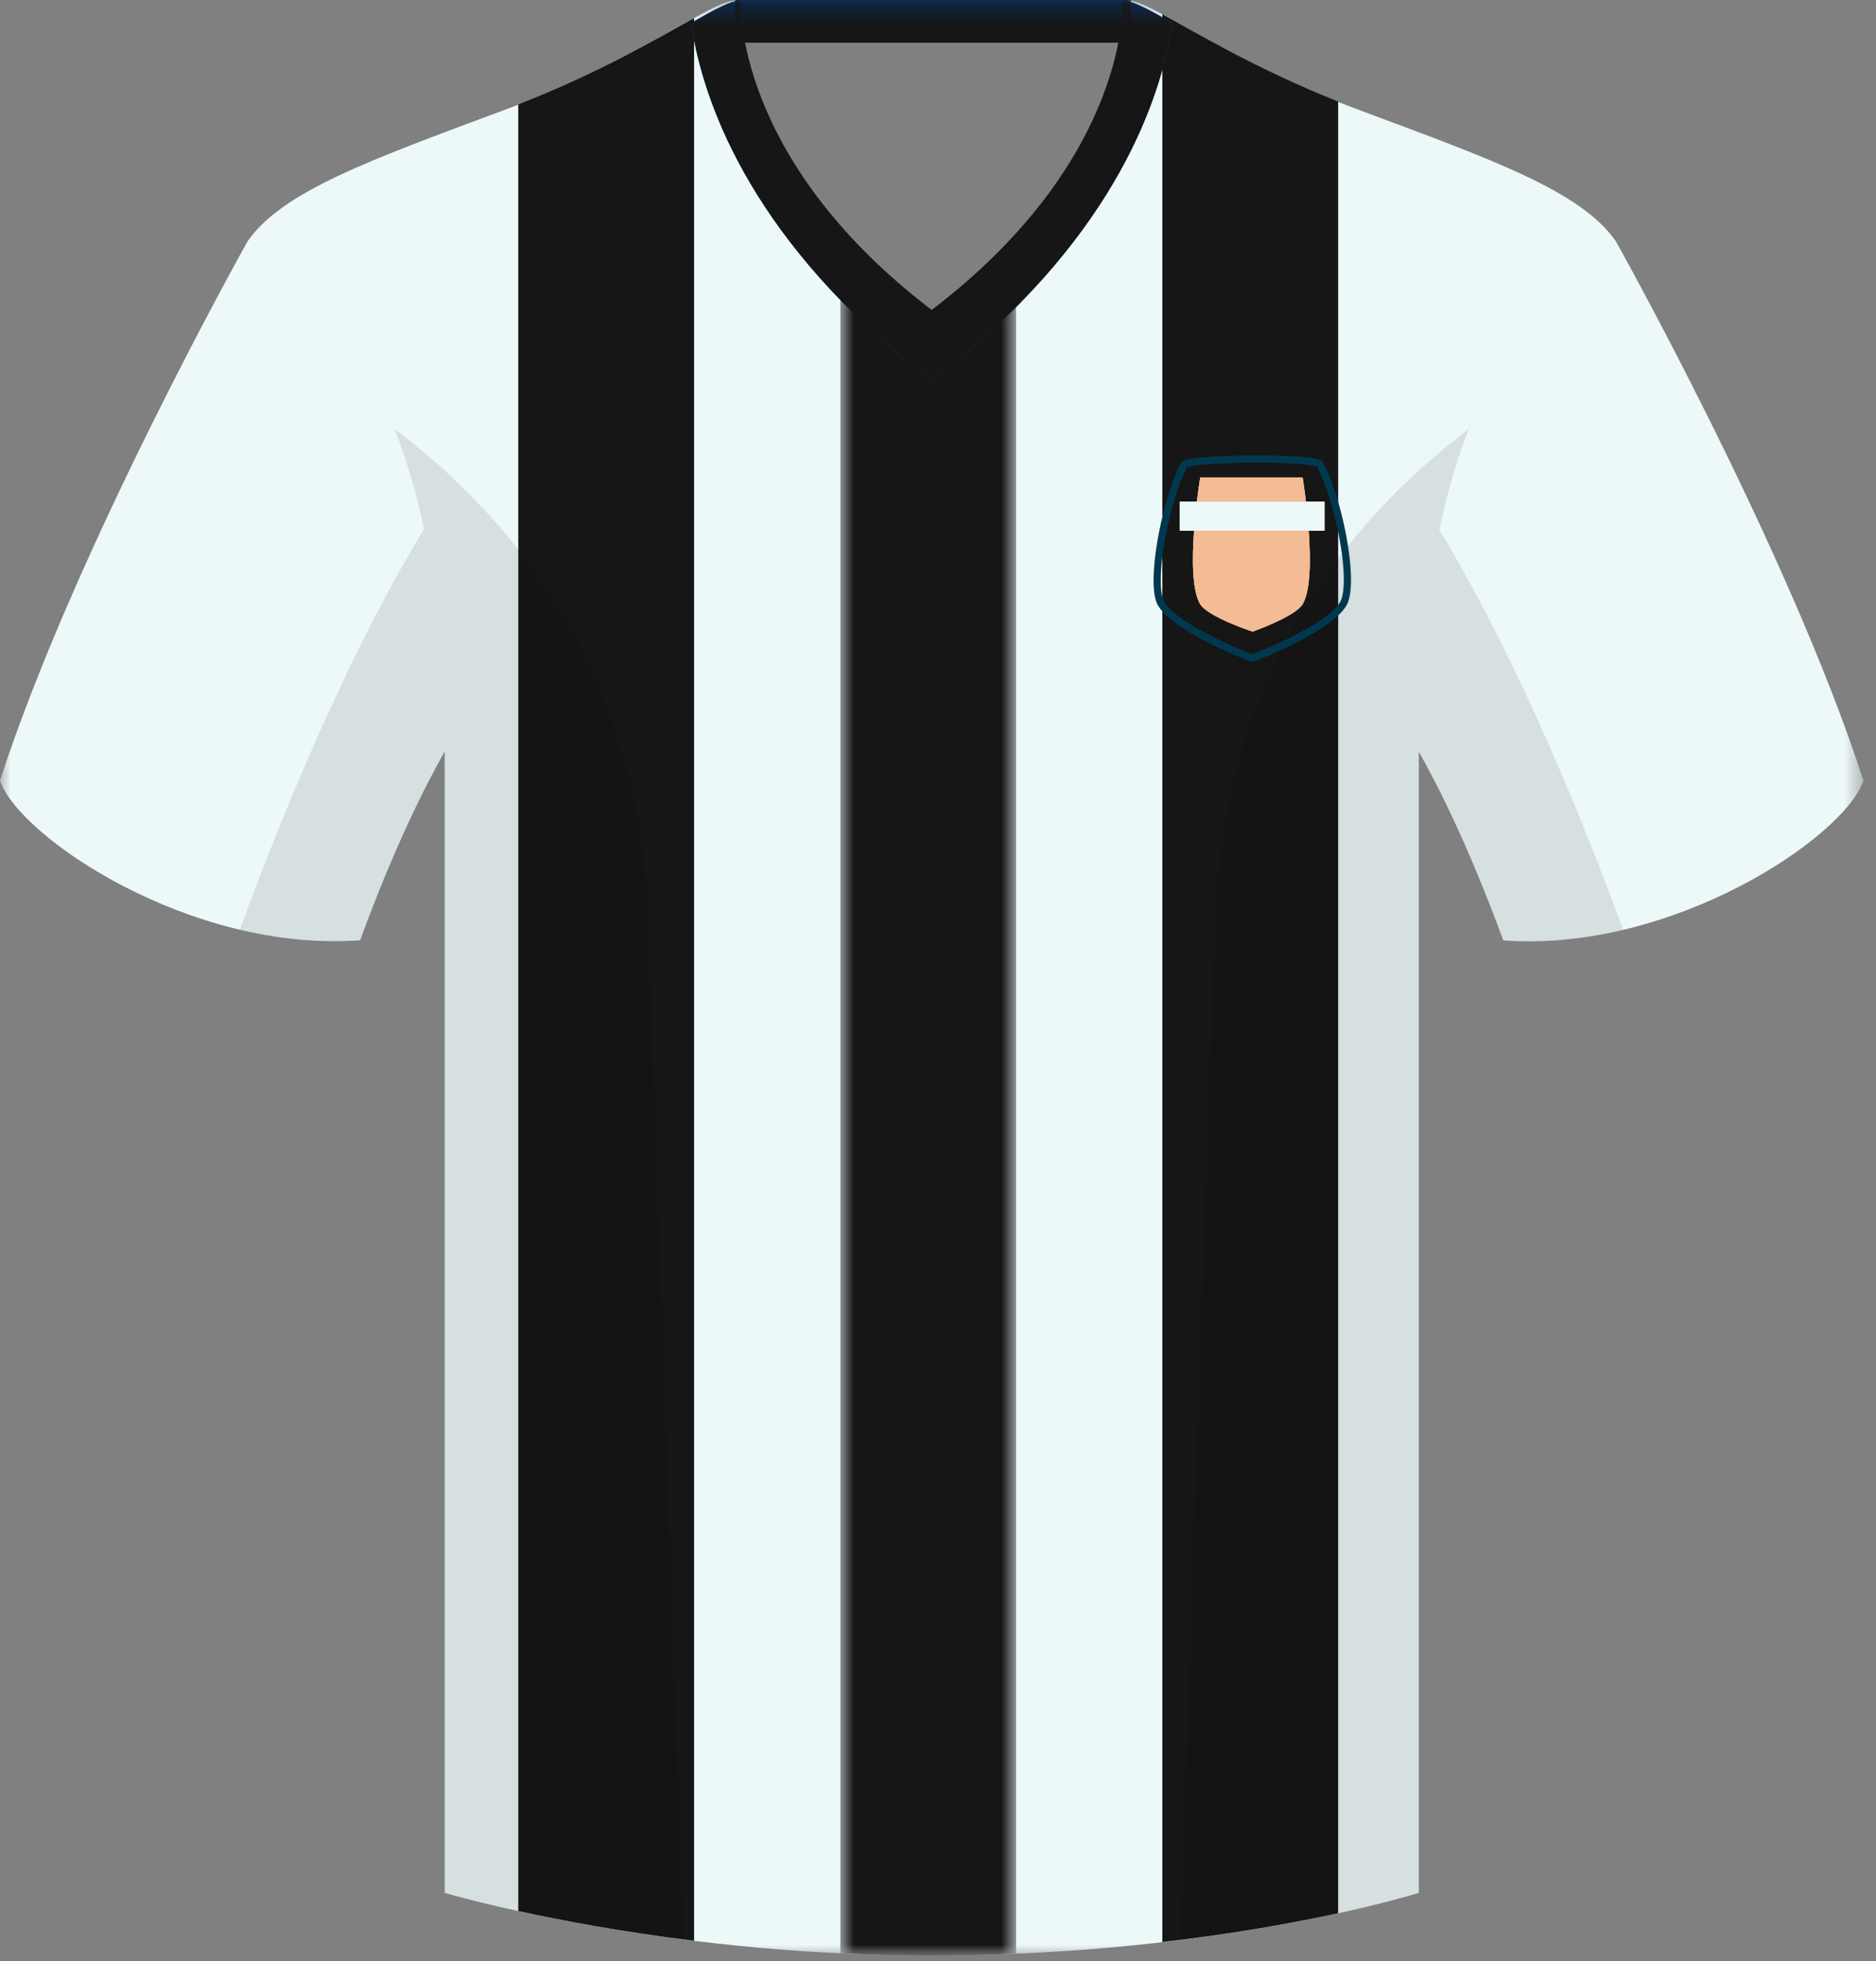 <?xml version="1.0" encoding="UTF-8"?>
<svg width="89px" height="93px" viewBox="0 0 89 93" version="1.1" xmlns="http://www.w3.org/2000/svg" xmlns:xlink="http://www.w3.org/1999/xlink">
    <rect x="0" y="0" width="89" height="93" fill="#808080" stroke="none"/>
    <!-- Generator: Sketch 46.1 (44463) - http://www.bohemiancoding.com/sketch -->
    <title>hazerwoudseboys</title>
    <desc>Created with Sketch.</desc>
    <defs>
        <polygon id="path-1" points="4.06575815e-20 0.293 4.06575815e-20 93 88.404 93 88.404 0.293"></polygon>
        <polygon id="path-3" points="9.205 82 0.867 82 0.867 0.07 9.205 0.07 9.205 82"></polygon>
        <polygon id="path-5" points="0 93 88.404 93 88.404 0.273 0 0.273"></polygon>
    </defs>
    <g id="Page-1" stroke="none" stroke-width="1" fill="none" fill-rule="evenodd">
        <g id="hazerwoudseboys" transform="translate(0, -1)">
            <polygon id="Fill-1" fill="#00479B" points="34.879 3.022 53.65 3.022 53.65 1.001 34.879 1.001"></polygon>
            <g id="Group-30" transform="translate(0, 0.727)">
                <path d="M20.857,24.218 C22.132,29.541 21.988,34.462 21.988,34.462 C21.988,34.462 19.759,37.582 17.086,44.863 C15.156,45.005 13.219,44.789 11.377,44.353 C16.328,30.877 20.482,24.758 20.857,24.218 Z" id="Fill-2" fill="#00394F"></path>
                <g id="Group-6">
                    <mask id="mask-2" fill="white">
                        <use xlink:href="#path-1"></use>
                    </mask>
                    <g id="Clip-5"></g>
                    <path d="M76.668,11.732 C76.668,11.731 76.668,11.731 76.669,11.731 C75.033,9.354 70.874,7.87 64.484,5.491 C58.096,3.114 54.679,0.293 53.49,0.293 C53.49,0.293 53.918,7.751 44.201,14.976 C34.488,7.751 34.914,0.293 34.914,0.293 C33.725,0.293 30.309,3.114 23.921,5.491 C17.531,7.87 13.371,9.354 11.736,11.731 L11.737,11.732 C11.736,11.732 11.736,11.732 11.736,11.731 C11.736,11.731 3.566,26.292 -0,37.286 C0.891,39.961 9.063,45.458 17.087,44.863 C18.73,40.386 20.204,37.488 21.097,35.916 L21.097,90.028 C21.097,90.028 31.051,93.001 44.126,93.001 C57.943,93.001 67.309,90.028 67.309,90.028 L67.309,35.916 C68.201,37.489 69.675,40.386 71.318,44.863 C79.342,45.458 87.514,39.961 88.404,37.286 C84.838,26.293 76.669,11.733 76.668,11.732" id="Fill-4" fill="#EDF8F9" mask="url(#mask-2)"></path>
                </g>
                <path d="M24.588,90.89 C26.637,91.339 29.486,91.879 32.928,92.301 L32.928,1.13 C31.192,2.087 28.471,3.709 24.588,5.223 L24.588,90.89 Z" id="Fill-7" fill="#161616"></path>
                <g id="Group-11" transform="translate(39, 11)">
                    <mask id="mask-4" fill="white">
                        <use xlink:href="#path-3"></use>
                    </mask>
                    <g id="Clip-10"></g>
                    <path d="M9.205,81.906 L9.205,0.419 C8.107,1.589 6.806,2.784 5.203,3.975 C3.441,2.667 2.023,1.349 0.867,0.07 L0.867,81.891 C2.242,81.959 3.66,82.001 5.125,82.001 C6.539,82.001 7.893,81.963 9.205,81.906" id="Fill-9" fill="#161616" mask="url(#mask-4)"></path>
                </g>
                <path d="M63.484,5.089 C59.527,3.513 56.81,1.845 55.144,0.949 L55.144,92.362 C58.587,91.964 61.421,91.444 63.484,90.995 L63.484,5.089 Z" id="Fill-12" fill="#161616"></path>
                <path d="M42.638,17.075 L44.2,18.29 L45.765,17.075 C53.402,10.65 55.2,4.304 55.611,1.359 C54.483,0.713 53.708,0.292 53.263,0.292 C53.263,0.292 53.679,7.75 44.2,14.975 C34.724,7.75 35.14,0.292 35.14,0.292 C34.695,0.292 33.921,0.713 32.792,1.359 C33.204,4.304 34.999,10.65 42.638,17.075" id="Fill-14" fill="#0054CE"></path>
                <path d="M61.798,28.923 C61.453,29.505 59.423,30.223 59.423,30.223 C59.423,30.223 57.303,29.524 56.941,28.923 C56.16,27.639 56.941,22.913 56.941,22.913 L61.798,22.913 C61.798,22.913 62.566,27.631 61.798,28.923" id="Fill-16" fill="#F4BC95"></path>
                <mask id="mask-6" fill="white">
                    <use xlink:href="#path-5"></use>
                </mask>
                <g id="Clip-19"></g>
                <polygon id="Fill-18" fill="#EDF8F9" mask="url(#mask-6)" points="55.976 25.437 62.838 25.437 62.838 24.065 55.976 24.065"></polygon>
                <polygon id="Fill-20" fill="#161616" mask="url(#mask-6)" points="34.879 2.295 53.65 2.295 53.65 0.274 34.879 0.274"></polygon>
                <path d="M42.638,17.075 L44.2,18.29 L45.765,17.075 C53.402,10.65 55.2,4.304 55.611,1.359 C54.483,0.713 53.708,0.292 53.263,0.292 C53.263,0.292 53.679,7.75 44.2,14.975 C34.724,7.75 35.14,0.292 35.14,0.292 C34.695,0.292 33.921,0.713 32.792,1.359 C33.204,4.304 34.999,10.65 42.638,17.075" id="Fill-21" fill="#161616" mask="url(#mask-6)"></path>
                <path d="M61.798,28.923 C61.453,29.505 59.423,30.223 59.423,30.223 C59.423,30.223 57.303,29.524 56.941,28.923 C56.16,27.639 56.941,22.913 56.941,22.913 L61.798,22.913 C61.798,22.913 62.566,27.631 61.798,28.923" id="Fill-22" fill="#F4BC95" mask="url(#mask-6)"></path>
                <polygon id="Fill-23" fill="#EDF8F9" mask="url(#mask-6)" points="55.976 25.437 62.838 25.437 62.838 24.065 55.976 24.065"></polygon>
                <g id="Group-26" opacity="0.1" mask="url(#mask-6)" fill="#000000">
                    <g transform="translate(11, 20)">
                        <path d="M57.28,5.398 C57.668,3.565 58.148,1.974 58.689,0.606 C52.873,5.036 47.054,12.144 46.642,24.094 C46.131,38.954 45.359,61.315 44.982,72.263 C52.019,71.382 56.307,70.029 56.307,70.029 L56.307,15.916 C57.2,17.488 58.674,20.385 60.318,24.862 C62.24,25.005 64.167,24.792 66.003,24.357 C62.134,13.831 58.757,7.799 57.28,5.398" id="Fill-24"></path>
                        <path d="M21.421,72.235 C21.044,61.276 20.275,38.941 19.762,24.094 C19.35,12.143 13.531,5.037 7.715,0.605 C8.253,1.966 8.732,3.546 9.118,5.366 C7.66,7.73 4.27,13.76 0.377,24.353 C2.22,24.79 4.156,25.006 6.087,24.863 C7.731,20.385 9.204,17.487 10.097,15.915 L10.097,70.028 C10.097,70.028 14.564,71.354 21.421,72.235" id="Fill-25"></path>
                    </g>
                </g>
                <path d="M63.642,28.675 C63.371,29.515 60.953,30.708 59.409,31.302 C57.863,30.708 55.445,29.515 55.172,28.675 C54.787,27.486 55.537,23.89 56.31,22.42 C56.626,22.326 57.888,22.209 59.698,22.209 C61.384,22.209 62.263,22.319 62.492,22.402 C63.308,23.998 64.038,27.461 63.642,28.675 M62.761,22.172 C62.515,21.71 56.252,21.816 56.052,22.172 C55.249,23.606 54.41,27.442 54.845,28.781 C55.28,30.122 59.409,31.671 59.409,31.671 C59.409,31.671 63.536,30.122 63.97,28.781 C64.406,27.442 63.614,23.779 62.761,22.172" id="Fill-27" fill="#00394F" mask="url(#mask-6)"></path>
                <path d="M61.798,28.923 C61.453,29.505 59.423,30.223 59.423,30.223 C59.423,30.223 57.303,29.524 56.941,28.923 C56.16,27.639 56.941,22.913 56.941,22.913 L61.798,22.913 C61.798,22.913 62.566,27.631 61.798,28.923" id="Fill-28" fill="#F4BC95" mask="url(#mask-6)"></path>
                <polygon id="Fill-29" fill="#EDF8F9" mask="url(#mask-6)" points="55.976 25.437 62.838 25.437 62.838 24.065 55.976 24.065"></polygon>
            </g>
        </g>
    </g>
</svg>